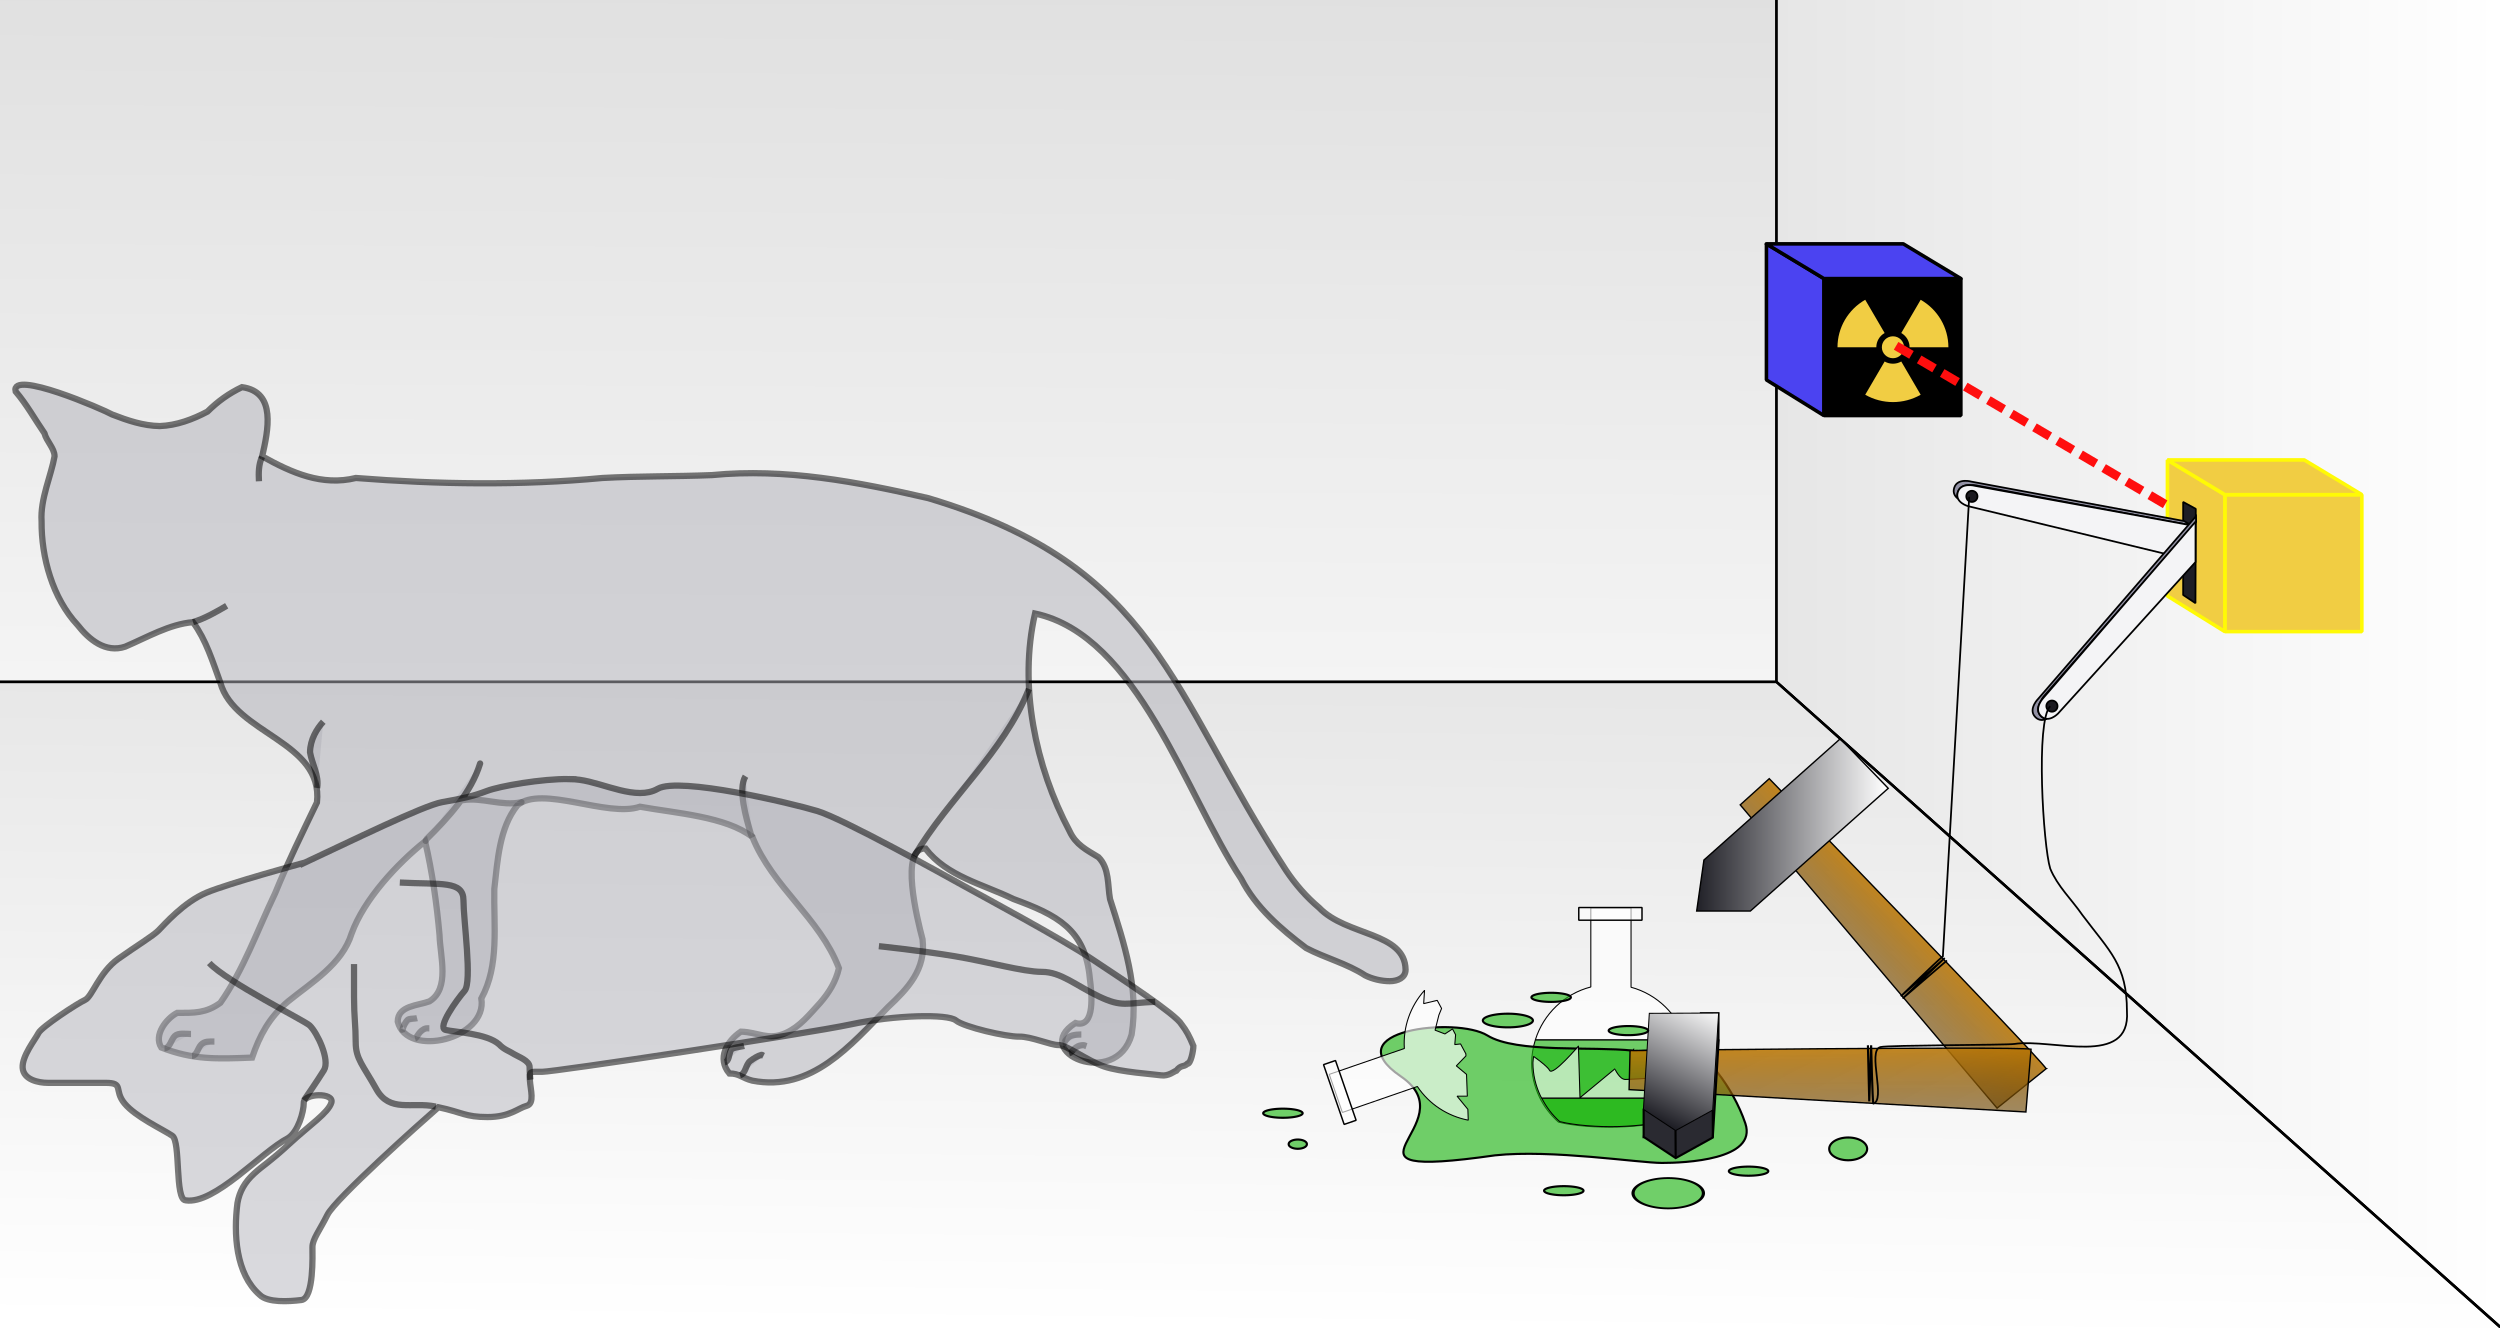 <?xml version="1.0" encoding="UTF-8" standalone="no"?>
<!-- Created with Inkscape (http://www.inkscape.org/) -->

<svg
   xmlns:svg="http://www.w3.org/2000/svg"
   xmlns="http://www.w3.org/2000/svg"
   xmlns:xlink="http://www.w3.org/1999/xlink"
   version="1.0"
   width="1995"
   height="1060"
   id="svg2">
  <rect width="100%" height="100%" fill="#333333" stroke="none"/>
  <defs
     id="defs5">
    <linearGradient
       id="linearGradient7991">
      <stop
         id="stop7993"
         style="stop-color:#e6e6e6;stop-opacity:1"
         offset="0" />
      <stop
         id="stop7995"
         style="stop-color:#ffffff;stop-opacity:1"
         offset="1" />
    </linearGradient>
    <linearGradient
       id="linearGradient7971">
      <stop
         id="stop7973"
         style="stop-color:#dcdcdc;stop-opacity:1"
         offset="0" />
      <stop
         id="stop7975"
         style="stop-color:#f4f4f4;stop-opacity:1"
         offset="1" />
    </linearGradient>
    <linearGradient
       id="linearGradient7548">
      <stop
         id="stop7550"
         style="stop-color:#5a3a03;stop-opacity:0.565"
         offset="0" />
      <stop
         id="stop7552"
         style="stop-color:#db8c07;stop-opacity:1"
         offset="1" />
    </linearGradient>
    <linearGradient
       id="linearGradient7540">
      <stop
         id="stop7542"
         style="stop-color:#1e1e25;stop-opacity:1"
         offset="0" />
      <stop
         id="stop7544"
         style="stop-color:#ffffff;stop-opacity:1"
         offset="1" />
    </linearGradient>
    <linearGradient
       x1="3322.143"
       y1="113.806"
       x2="3412.066"
       y2="113.806"
       id="linearGradient7546"
       xlink:href="#linearGradient7540"
       gradientUnits="userSpaceOnUse"
       gradientTransform="matrix(1.712,0,0,1.712,-4335.481,463.351)" />
    <linearGradient
       x1="3414.048"
       y1="204.056"
       x2="3449.667"
       y2="169.056"
       id="linearGradient7554"
       xlink:href="#linearGradient7548"
       gradientUnits="userSpaceOnUse"
       gradientTransform="matrix(1.712,0,0,1.712,-4335.481,463.351)" />
    <linearGradient
       x1="3060.75"
       y1="866.781"
       x2="3388.562"
       y2="866.781"
       id="linearGradient8047"
       xlink:href="#linearGradient7991"
       gradientUnits="userSpaceOnUse"
       gradientTransform="matrix(1.768,0,0,1.768,-3995.927,-1063.645)" />
    <linearGradient
       x1="2772.774"
       y1="901.047"
       x2="2769.575"
       y2="1201.812"
       id="linearGradient8049"
       xlink:href="#linearGradient7991"
       gradientUnits="userSpaceOnUse"
       gradientTransform="matrix(1.768,0,0,1.768,-3995.927,-1063.645)" />
    <linearGradient
       x1="2659.007"
       y1="533.019"
       x2="2657.371"
       y2="909.539"
       id="linearGradient8051"
       xlink:href="#linearGradient7971"
       gradientUnits="userSpaceOnUse"
       gradientTransform="matrix(1.768,0,0,1.768,-3995.927,-1063.645)" />
    <linearGradient
       x1="3414.048"
       y1="204.056"
       x2="3449.667"
       y2="169.056"
       id="linearGradient2572"
       xlink:href="#linearGradient7548"
       gradientUnits="userSpaceOnUse"
       gradientTransform="matrix(1.178,-1.242,1.242,1.178,-2769.122,4899.446)" />
    <linearGradient
       x1="3322.143"
       y1="113.806"
       x2="3412.066"
       y2="113.806"
       id="linearGradient2574"
       xlink:href="#linearGradient7540"
       gradientUnits="userSpaceOnUse"
       gradientTransform="matrix(0.692,-0.382,0.729,0.362,676.935,2323.446)" />
  </defs>
  <path
     d="m 1997.5,1061 0,-1062 -580,0 0,545 580,517 z"
     id="path8041"
     style="fill:url(#linearGradient8047);fill-opacity:1;fill-rule:evenodd;stroke:#000000;stroke-width:2;stroke-linecap:butt;stroke-linejoin:miter;stroke-miterlimit:4;stroke-opacity:1;stroke-dasharray:none" />
  <path
     d="m -2.5,1061 2000,0 -579.91,-516.831 -1420.09,0 0,516.831 z"
     id="path8043"
     style="fill:url(#linearGradient8049);fill-opacity:1;stroke:#000000;stroke-width:2;stroke-linecap:round;stroke-linejoin:bevel;stroke-miterlimit:4;stroke-opacity:1;stroke-dasharray:none;stroke-dashoffset:0" />
  <path
     d="m 1417.5,-1 -1420,0 0,545 1420,0 0,-545 z"
     id="path8045"
     style="fill:url(#linearGradient8051);fill-opacity:1;fill-rule:evenodd;stroke:#000000;stroke-width:2;stroke-linecap:butt;stroke-linejoin:miter;stroke-miterlimit:4;stroke-opacity:1;stroke-dasharray:none" />
  <g
     transform="matrix(1.712,0,0,1.712,-3931.956,459.862)"
     id="g7911">
    <path
       d="m 3082.375,216.062 -70,0 c -1.089,3.47 -1.75,7.142 -1.75,10.969 0,5.573 1.339,10.828 3.562,15.562 2.137,4.549 5.191,8.513 8.906,11.812 1.042,0.235 2.02,0.515 3.156,0.719 1.961,0.351 4.076,0.659 6.281,0.906 2.205,0.247 4.507,0.432 6.906,0.562 2.399,0.13 4.894,0.188 7.438,0.188 2.544,0 5.007,-0.057 7.406,-0.188 2.399,-0.13 4.733,-0.315 6.938,-0.562 2.205,-0.247 4.289,-0.555 6.25,-0.906 1.642,-0.294 3.123,-0.641 4.562,-1 3.444,-3.139 6.289,-6.917 8.344,-11.156 2.345,-4.837 3.75,-10.204 3.75,-15.938 0,-3.836 -0.658,-7.493 -1.75,-10.969 z"
       id="path7859"
       style="fill:#23b716;fill-opacity:0.634;stroke:#000000;stroke-width:0.492;stroke-linecap:round;stroke-linejoin:bevel;stroke-miterlimit:4;stroke-opacity:1;stroke-dasharray:none;stroke-dashoffset:0" />
    <path
       d="m 3038.219,154.531 0,36.906 c -12.303,3.169 -22.062,12.576 -25.844,24.625 l 70,0 c -3.738,-11.898 -13.303,-21.232 -25.406,-24.5 l 0,-37.031 -18.75,0 z"
       id="path7615"
       style="fill:#ffffff;fill-opacity:0.634;stroke:#000000;stroke-width:0.492;stroke-linecap:round;stroke-linejoin:bevel;stroke-miterlimit:4;stroke-opacity:1;stroke-dasharray:none;stroke-dashoffset:0" />
    <rect
       width="29.471"
       height="5.894"
       x="3032.604"
       y="154.41"
       id="rect7624"
       style="fill:#ffffff;fill-opacity:0.634;stroke:#000000;stroke-width:0.695;stroke-linecap:round;stroke-linejoin:bevel;stroke-miterlimit:4;stroke-opacity:1;stroke-dasharray:none;stroke-dashoffset:0" />
  </g>
  <g
     transform="matrix(1.768,0,0,1.768,-125.603,63.858)"
     id="g4236"
     style="fill:#b2b2ba;fill-opacity:0.517;stroke:#000000;stroke-width:2.828;stroke-miterlimit:4;stroke-opacity:0.523;stroke-dasharray:none">
    <path
       d="m 189.381,169.857 c 13.484,7.517 27.021,13.488 42.302,9.762 36.872,2.91 74.371,3.49 111.286,0 16.474,-0.895 32.968,-0.628 49.46,-1.302 33.024,-3.224 65.572,3.035 97.619,10.413 103.407,30.934 108.778,87.201 161.397,167.905 4.15,6.233 9.217,12.098 14.968,16.921 12.355,12.926 38.767,10.918 39.048,27.984 0,3.662 -3.567,5.206 -7.159,5.206 -3.813,0 -7.931,-1.037 -11.063,-2.603 -8.27,-5.4 -17.927,-7.769 -26.683,-12.365 -11.45,-8.661 -22.684,-18.282 -29.286,-31.238 -25.069,-37.966 -46.686,-109.8 -93.063,-119.746 -7.449,32.538 0.016,68.872 15.619,98.27 2.802,6.108 7.648,8.436 13.016,11.714 4.984,5.027 4.07,12.473 5.206,18.873 6.363,20.058 13.139,39.969 9.762,61.175 -6.964,24.744 -46.082,7.955 -25.381,-5.206 9.243,2.696 7.326,-13.956 6.508,-20.175 -2.026,-22.25 -14.914,-28.584 -34.492,-35.794 -13.789,-6.728 -30.031,-10.183 -39.698,-22.778 -11.744,-0.599 -3.749,31.732 -1.302,41 1.565,13.549 -6.653,22.186 -15.619,30.587 -16.9,17.235 -34.457,38.376 -61.175,33.19 -4.772,-1.193 -5.75,-3.254 -10.413,-3.254 -5.741,-6.894 -1.027,-14.681 5.206,-18.873 7.849,0.215 12.36,4.137 20.175,0.651 6.556,-2.901 10.901,-8.565 15.619,-13.667 4.065,-4.675 7.058,-9.597 8.46,-15.619 C 441.014,378.104 419.777,364.376 410.651,341.667 398.879,332.423 375.857,330.897 359.889,328 c -14.556,5.058 -44.396,-9.979 -55.317,-0.651 -8.2,10.198 -8.934,25.046 -10.413,37.746 -0.328,16.622 2.342,34.438 -5.857,49.46 2.894,18.234 -33.564,27.111 -37.746,10.413 0.043,-7.236 9.246,-7.195 14.317,-9.111 9.374,-5.832 4.815,-20.252 4.556,-29.937 -1.247,-14.044 -3.28,-28.485 -6.508,-42.302 -12.612,10.149 -27.511,26.021 -33.19,41.651 -4.257,13.839 -17.99,21.936 -28.635,30.587 -8.507,7.178 -12.882,15.396 -16.27,25.381 -16.026,0.631 -26.633,1.044 -41,-4.556 -3.528,-5.645 2.281,-13.106 7.159,-15.619 7.724,-0.012 13.002,0.191 19.524,-4.556 10.466,-14.885 16.805,-32.925 24.73,-49.46 5.693,-13.962 12.349,-27.429 18.873,-41 2.976,-27.553 -37.176,-30.89 -43.603,-54.016 -3.398,-9.233 -6.425,-19.362 -12.365,-27.333 -10.63,0.922 -20.693,6.838 -30.587,11.063 -8.865,2.996 -16.349,-3.199 -21.476,-9.762 -11.267,-12.104 -16.41,-30.5 -16.27,-46.857 -0.658,-9.946 4.385,-20.769 5.857,-29.286 0,-3.61 -3.665,-6.851 -4.556,-10.413 -4.242,-6.179 -8.095,-13.133 -13.016,-18.873 -2.518,-10.19 39.766,8.212 43.603,10.413 6.937,2.684 13.973,5.084 21.476,5.206 7.533,-0.28 14.865,-2.999 21.476,-6.508 4.727,-4.654 9.641,-8.2 15.619,-11.063 15.76,2.178 11.703,19.757 9.111,31.238 z"
       id="path2220"
       style="fill:#b2b2ba;fill-opacity:0.517;fill-rule:evenodd;stroke:#000000;stroke-width:2.828;stroke-linecap:butt;stroke-linejoin:miter;stroke-miterlimit:4;stroke-opacity:0.523;stroke-dasharray:none" />
    <path
       d="m 216.959,289.632 c -2.834,3.075 -5.925,8.016 -5.982,13.805 0.957,5.513 4.132,10.329 3.221,16.106"
       id="path3236"
       style="fill:#b2b2ba;fill-opacity:0.517;fill-rule:evenodd;stroke:#000000;stroke-width:2.828;stroke-linecap:butt;stroke-linejoin:miter;stroke-miterlimit:4;stroke-opacity:0.523;stroke-dasharray:none" />
    <path
       d="m 287.746,308.493 c -4.088,13.292 -14.281,24.289 -24.071,34.022 -0.259,0.242 -0.327,0.613 -0.491,0.919 m 43.229,-17.471 c -8.935,1.929 -17.632,-2.324 -26.527,-0.919"
       id="path3238"
       style="fill:#b2b2ba;fill-opacity:0.517;fill-rule:evenodd;stroke:#000000;stroke-width:2.828;stroke-linecap:round;stroke-linejoin:miter;stroke-miterlimit:4;stroke-opacity:0.523;stroke-dasharray:none" />
    <path
       d="m 407.534,314.222 c -3.587,5.988 0.439,19.129 2.301,25.77 0.204,0.815 0.773,1.545 0.92,1.841"
       id="path3240"
       style="fill:#b2b2ba;fill-opacity:0.517;fill-rule:evenodd;stroke:#000000;stroke-width:2.828;stroke-linecap:butt;stroke-linejoin:miter;stroke-miterlimit:4;stroke-opacity:0.523;stroke-dasharray:none" />
    <path
       d="m 535.463,274.829 c -11.546,28.914 -36.295,49.139 -51.784,75.527"
       id="path3242"
       style="fill:#b2b2ba;fill-opacity:0.517;fill-rule:evenodd;stroke:#000000;stroke-width:2.828;stroke-linecap:butt;stroke-linejoin:miter;stroke-miterlimit:4;stroke-opacity:0.523;stroke-dasharray:none" />
    <path
       d="m 252.869,428.495 c -0.8,1.6 1.026,-4.168 2.761,-4.602 1.219,-0.305 2.557,-0.179 3.681,-0.46"
       id="path3244"
       style="fill:#b2b2ba;fill-opacity:0.517;fill-rule:evenodd;stroke:#000000;stroke-width:2.828;stroke-linecap:butt;stroke-linejoin:miter;stroke-miterlimit:4;stroke-opacity:0.523;stroke-dasharray:none" />
    <path
       d="m 258.391,432.637 c 0.733,-0.183 1.972,-3.984 5.062,-4.602 0.451,-0.09 0.92,0 1.381,0"
       id="path3246"
       style="fill:#b2b2ba;fill-opacity:0.517;fill-rule:evenodd;stroke:#000000;stroke-width:2.828;stroke-linecap:butt;stroke-linejoin:miter;stroke-miterlimit:4;stroke-opacity:0.523;stroke-dasharray:none" />
    <path
       d="m 398.171,443.336 c 2.018,-0.404 1.841,-3.681 2.761,-5.522 0.576,-1.152 4.25,-1.408 5.982,-1.841"
       id="path3248"
       style="fill:#b2b2ba;fill-opacity:0.517;fill-rule:evenodd;stroke:#000000;stroke-width:2.828;stroke-linecap:butt;stroke-linejoin:miter;stroke-miterlimit:4;stroke-opacity:0.523;stroke-dasharray:none" />
    <path
       d="m 405.074,449.203 c 2.56,-0.64 2.491,-4.859 4.602,-6.443 1.554,-1.165 3.465,-2.362 5.062,-2.761 0.333,-0.083 0.614,0.307 0.92,0.46"
       id="path3250"
       style="fill:#b2b2ba;fill-opacity:0.517;fill-rule:evenodd;stroke:#000000;stroke-width:2.828;stroke-linecap:butt;stroke-linejoin:miter;stroke-miterlimit:4;stroke-opacity:0.523;stroke-dasharray:none" />
    <path
       d="m 550.836,435.398 c 0.15,-0.037 1.566,-3.498 4.142,-4.142 1.349,-0.337 2.722,-0.46 4.142,-0.46"
       id="path3252"
       style="fill:#b2b2ba;fill-opacity:0.517;fill-rule:evenodd;stroke:#000000;stroke-width:2.828;stroke-linecap:butt;stroke-linejoin:miter;stroke-miterlimit:4;stroke-opacity:0.523;stroke-dasharray:none" />
    <path
       d="m 553.597,439.309 c 1.608,-0.402 2.39,-3.681 6.443,-3.681 0.485,0 0.92,0.307 1.381,0.46"
       id="path3254"
       style="fill:#b2b2ba;fill-opacity:0.517;fill-rule:evenodd;stroke:#000000;stroke-width:2.828;stroke-linecap:butt;stroke-linejoin:miter;stroke-miterlimit:4;stroke-opacity:0.523;stroke-dasharray:none" />
    <path
       d="m 145.305,437.025 c 2.396,0 2.908,-3.828 4.602,-5.522 1.585,-1.586 5.226,-0.92 7.363,-0.92"
       id="path3256"
       style="fill:#b2b2ba;fill-opacity:0.517;fill-rule:evenodd;stroke:#000000;stroke-width:2.828;stroke-linecap:butt;stroke-linejoin:miter;stroke-miterlimit:4;stroke-opacity:0.523;stroke-dasharray:none" />
    <path
       d="m 157.702,440.437 c 2.18,0 2.6,-3.52 4.142,-5.062 1.628,-1.628 3.698,-1.381 5.982,-1.381"
       id="path3258"
       style="fill:#b2b2ba;fill-opacity:0.517;fill-rule:evenodd;stroke:#000000;stroke-width:2.828;stroke-linecap:butt;stroke-linejoin:miter;stroke-miterlimit:4;stroke-opacity:0.523;stroke-dasharray:none" />
    <path
       d="m 158.167,244.669 c 5.387,-1.678 10.343,-4.511 15.186,-7.363"
       id="path3262"
       style="fill:#b2b2ba;fill-opacity:0.517;fill-rule:evenodd;stroke:#000000;stroke-width:2.828;stroke-linecap:butt;stroke-linejoin:miter;stroke-miterlimit:4;stroke-opacity:0.523;stroke-dasharray:none" />
    <path
       d="m 187.921,181.109 c -0.192,-3.989 -0.171,-7.409 1.381,-11.044"
       id="path3264"
       style="fill:#b2b2ba;fill-opacity:0.517;fill-rule:evenodd;stroke:#000000;stroke-width:2.828;stroke-linecap:butt;stroke-linejoin:miter;stroke-miterlimit:4;stroke-opacity:0.523;stroke-dasharray:none" />
  </g>
  <rect
     width="109.335"
     height="109.335"
     x="-1884.754"
     y="394.713"
     transform="scale(-1,1)"
     id="rect7446"
     style="fill:#f1cd43;fill-opacity:1;stroke:#fffa05;stroke-width:2.848;stroke-linejoin:bevel;stroke-miterlimit:4;stroke-opacity:1;stroke-dasharray:none;stroke-dashoffset:0;display:inline" />
  <path
     d="m 1775.42,394.686 -45.813,-27.593 0,108.507 45.813,28.42 0,-109.335 z"
     id="path7448"
     style="fill:#f1cd43;fill-opacity:1;stroke:#fffa05;stroke-width:2.848;stroke-linejoin:bevel;stroke-miterlimit:4;stroke-opacity:1;stroke-dasharray:none;stroke-dashoffset:0;display:inline" />
  <path
     d="m 1838.842,367.032 -109.335,0 45.966,27.707 109.335,0 -45.965,-27.707 z"
     id="path7450"
     style="fill:#f1cd43;fill-opacity:1;stroke:#fffa05;stroke-width:2.848;stroke-linejoin:bevel;stroke-miterlimit:4;stroke-opacity:1;stroke-dasharray:none;stroke-dashoffset:0;display:inline" />
  <path
     d="m 1742.162,400.546 10.068,5.537 -0.252,75.255 -9.816,-6.544 0,-74.248 z"
     id="rect7483"
     style="fill:#1e1e25;fill-opacity:1;stroke:#000000;stroke-width:1.424;stroke-linecap:round;stroke-linejoin:bevel;stroke-miterlimit:4;stroke-opacity:1;stroke-dashoffset:0" />
  <path
     d="m 1568.394,383.717 c -3.397,0.003 -7.595,1.004 -8.988,5.651 -1.239,4.133 0.783,6.889 3.115,8.632 -0.656,-1.431 -0.851,-3.141 -0.223,-5.206 1.6,-5.256 6.82,-5.898 10.411,-5.651 3.211,-0.279 6.14,0.578 6.14,0.578 l 144.601,26.918 25.049,4.538 -5.606,-3.381 -169.74,-31.456 c -3e-4,0 -2.119,-0.626 -4.761,-0.623 z"
     id="path7466"
     style="fill:#9291a4;fill-opacity:1;fill-rule:evenodd;stroke:#000000;stroke-width:1.413;stroke-linecap:butt;stroke-linejoin:miter;stroke-miterlimit:4;stroke-opacity:1;stroke-dasharray:none" />
  <path
     d="M 1748.629,419.214 1576.295,387.734 c 0,0 -11.477,-3.199 -13.99,5.059 -2.513,8.258 8.258,11.13 8.258,11.13 l 178.077,43.083 -0.01,-27.792 z"
     id="path7470"
     style="fill:#f4f4f6;fill-opacity:1;fill-rule:evenodd;stroke:#000000;stroke-width:1.424px;stroke-linecap:butt;stroke-linejoin:miter;stroke-opacity:1" />
  <path
     d="m 3145.011,-113.653 a 3.12,3.12 0 1 1 -6.241,0 3.12,3.12 0 1 1 6.241,0 z"
     transform="matrix(1.424,0,0,1.424,-2900.48,557.944)"
     id="path7474"
     style="fill:#1b1a20;fill-opacity:1;stroke:#000000;stroke-width:1;stroke-linecap:round;stroke-linejoin:bevel;stroke-miterlimit:4;stroke-opacity:1;stroke-dasharray:none;stroke-dashoffset:0" />
  <path
     d="m 1632.845,852.805 c -9.264,-13.201 -220.991,-231.426 -220.991,-231.426 l -23.16,20.902 204.966,242.027 39.185,-31.503 z"
     id="path7535"
     style="fill:url(#linearGradient7554);fill-opacity:1;fill-rule:evenodd;stroke:#000000;stroke-width:1.129px;stroke-linecap:butt;stroke-linejoin:miter;stroke-opacity:1" />
  <path
     d="m 1468.596,589.475 -108.852,96.811 -5.79,40.705 42.846,0 110.01,-97.911 -38.214,-39.604 z"
     id="path7537"
     style="fill:url(#linearGradient7546);fill-opacity:1;fill-rule:evenodd;stroke:#000000;stroke-width:1.129px;stroke-linecap:butt;stroke-linejoin:miter;stroke-opacity:1" />
  <path
     d="m 1571.419,396.428 -21,366.689 c -5.45,4.404 -33.582,31.913 -33.582,31.913 l 35.073,-30.534 -33.649,32.314 35.429,-30.356"
     id="path7523"
     style="fill:none;stroke:#000000;stroke-width:1.424px;stroke-linecap:butt;stroke-linejoin:miter;stroke-opacity:1" />
  <g
     transform="translate(-115,-3.576)"
     id="g3351">
    <path
       d="m 569.201,625.269 c -21.48,-0.366 -55.497,5.589 -65.634,9.488 -11.585,4.456 -20.498,6.229 -35.648,8.902 -14.951,2.638 -73.231,31.314 -111.59,49.196 l -0.195,-0.351 c 0,0 -57.941,15.787 -76.215,23.349 -18.274,7.562 -34.048,25.81 -38.459,30.221 -4.411,4.411 -17.011,11.973 -32.134,22.685 -15.123,10.712 -20.801,30.238 -26.472,32.759 -5.671,2.52 -34.65,21.431 -37.171,26.472 -2.521,5.041 -13.242,18.27 -12.611,27.722 0.63,9.452 12.625,11.987 20.186,11.987 7.562,0 30.872,-2e-5 45.995,0 15.123,0 6.288,5.687 15.11,16.399 8.822,10.712 30.118,20.453 38.108,25.809 6.855,4.595 1.94,51.107 10.659,51.539 22.934,3.646 60.375,-38.551 81.682,-49.626 8.045,-4.961 12.611,-20.785 12.611,-28.346 0,-7.562 24.542,-8.192 22.021,0 -2.521,8.192 -17,17.635 -33.383,32.759 -16.383,15.123 -20.629,16.847 -28.19,23.778 -7.562,6.931 -11.801,14.407 -13.392,23.661 -3.124,24.452 -1.487,56.46 17.843,73.248 6.301,6.301 23.106,5.321 33.188,4.061 10.082,-1.26 8.824,-35.906 8.824,-42.207 0,-6.301 5.685,-13.245 11.987,-25.848 6.28,-12.56 73.715,-72.9 88.514,-85.781 18.858,3.986 21.442,7.848 39.162,7.848 17.823,0 24.513,-7.159 31.197,-8.941 6.684,-1.782 3.101,-12.924 2.655,-20.498 -0.446,-7.575 0.037,-6.677 9.839,-6.677 9.803,0 211.172,-30.299 246.372,-37.873 35.2,-7.575 77.329,-8.47 83.79,-3.124 6.461,5.347 40.526,13.147 50.329,12.924 9.803,-0.223 25.388,6.938 31.626,6.716 6.238,-0.223 23.167,12.685 36.312,17.141 13.144,4.456 39.544,6.137 45.448,7.028 5.904,0.891 10.695,-3.375 12.143,-3.709 4.151,-5.143 5.483,-2.437 8.824,-5.505 2.562,0.446 4.803,-10.425 4.803,-14.212 -3.245,-7.95 -5.606,-12.226 -9.488,-17.258 -4.456,-8.02 -48.133,-36.514 -72.194,-52.554 -24.061,-16.04 -85.554,-49.031 -101.594,-57.942 -16.04,-8.911 -96.208,-53.461 -116.705,-59.699 -20.496,-6.238 -110.51,-27.607 -127.442,-17.804 -16.932,9.803 -42.788,-4.472 -62.393,-7.145 -2.451,-0.334 -5.248,-0.533 -8.317,-0.586 z"
       id="path7640"
       style="fill:#b2b2ba;fill-opacity:0.488;fill-rule:evenodd;stroke:#000000;stroke-width:5;stroke-linecap:butt;stroke-linejoin:miter;stroke-miterlimit:4;stroke-opacity:0.517;stroke-dasharray:none" />
    <path
       d="m 1036.886,803.031 c -23.17,0.891 -26.271,4.613 -44.985,-4.298 -18.714,-8.911 -30.299,-19.605 -45.448,-19.605 -15.149,0 -42.775,-8.02 -69.509,-12.476 -26.734,-4.456 -60.597,-8.02 -60.597,-8.02"
       id="path7638"
       style="fill:none;stroke:#000000;stroke-width:5;stroke-linecap:butt;stroke-linejoin:miter;stroke-miterlimit:4;stroke-opacity:0.517;stroke-dasharray:none" />
    <path
       d="m 462.788,886.622 c -19.159,-4.01 -36.759,5.235 -47.453,-13.924 -10.694,-19.159 -16.486,-24.061 -16.486,-37.428 0,-13.367 -1.337,-20.051 -1.337,-36.091 0,-16.041 0,-26.289 0,-26.289"
       id="path7642"
       style="fill:none;stroke:#000000;stroke-width:5;stroke-linecap:butt;stroke-linejoin:miter;stroke-miterlimit:4;stroke-opacity:0.517;stroke-dasharray:none" />
    <path
       d="m 281.984,772.04 c 14.337,15.32 76.068,45.994 80.112,49.838 6.121,5.82 16.441,27.566 11.4,35.758 -5.041,8.192 -15.933,23.926 -15.933,23.926"
       id="path7644"
       style="fill:none;stroke:#000000;stroke-width:5;stroke-linecap:butt;stroke-linejoin:miter;stroke-miterlimit:4;stroke-opacity:0.517;stroke-dasharray:none" />
    <path
       d="m 434.049,707.837 c 32.972,1.782 50.795,-1.782 50.795,14.258 0,16.041 7.129,65.053 0.891,72.182 -6.238,7.129 -22.278,29.408 -15.149,31.19 7.129,1.782 32.958,2.673 42.775,11.585 3.87,4.108 7.772,5.1 12.29,7.963 3.151,1.89 11.972,5.041 11.972,10.082 0,5.041 0.63,10.082 0.63,10.082"
       id="path7646"
       style="fill:none;stroke:#000000;stroke-width:5;stroke-linecap:butt;stroke-linejoin:miter;stroke-miterlimit:4;stroke-opacity:0.517;stroke-dasharray:none" />
  </g>
  <rect
     width="109.335"
     height="109.335"
     x="-1564.761"
     y="222.289"
     transform="scale(-1,1)"
     id="rect7802"
     style="fill:#000000;fill-opacity:1;stroke:#000000;stroke-width:2.848;stroke-linejoin:bevel;stroke-miterlimit:4;stroke-opacity:1;stroke-dasharray:none;stroke-dashoffset:0;display:inline" />
  <path
     d="m 1455.426,222.262 -45.813,-27.593 0,108.507 45.813,28.42 0,-109.335 z"
     id="path7804"
     style="fill:#4b43f1;fill-opacity:1;stroke:#000000;stroke-width:2.848;stroke-linejoin:bevel;stroke-miterlimit:4;stroke-opacity:1;stroke-dasharray:none;stroke-dashoffset:0;display:inline" />
  <path
     d="m 1518.849,194.608 -109.335,0 45.966,27.707 109.335,0 -45.965,-27.707 z"
     id="path7806"
     style="fill:#4b43f1;fill-opacity:1;stroke:#000000;stroke-width:2.848;stroke-linejoin:round;stroke-miterlimit:4;stroke-opacity:1;stroke-dasharray:none;stroke-dashoffset:0;display:inline" />
  <g
     transform="matrix(0.177,0,0,0.175,1510.571,277.113)"
     id="g7808"
     style="fill:#f1cd43;fill-opacity:1">
    <path
       d="M 264.34,-111.819 C 323.627,36.158 254.044,204.947 108.585,265.999 -36.875,327.05 -203.614,257.449 -264.645,110.204 c -61.031,-147.245 6.553,-316.869 151.281,-379.685 144.727,-62.816 312.277,4.751 375.043,151.243"
       id="path7810"
       style="opacity:0.9;fill:#000000;fill-opacity:1;fill-rule:evenodd;stroke:#000000;stroke-width:20.85;stroke-linecap:round;stroke-linejoin:round;stroke-miterlimit:4;stroke-opacity:1;stroke-dasharray:none;stroke-dashoffset:0" />
    <circle
       cx="0"
       cy="0"
       r="50"
       id="circle7812" />
    <path
       d="m 75,0 c 3.4e-5,-26.795 -14.295,-51.555 -37.5,-64.952 L 125,-216.506 C 202.35,-171.848 250,-89.316 250,0 L 75,0 z"
       id="path7814" />
    <path
       d="m -37.5,64.952 c 23.205,13.398 51.795,13.398 75,4.7e-5 L 125,216.506 C 47.65,261.164 -47.65,261.164 -125,216.506 L -37.5,64.952 z"
       id="use7816" />
    <path
       d="M -37.5,-64.952 C -60.705,-51.554 -75,-26.795 -75,4.75e-5 L -250,-1.75e-4 c 1e-5,-89.316 47.65,-171.848 125,-216.506 l 87.5,151.554 z"
       id="use7818" />
  </g>
  <path
     d="m 1303.196,838.424 c -32.693,-3.633 -93.166,2.156 -116.242,-12.109 -24.797,-15.328 -123.004,-4.062 -69.019,32.693 55.675,37.906 -70.042,83.585 75.073,62.964 44.802,-4.843 115.032,6.055 133.194,6.055 18.163,0 76.284,-2.422 66.597,-31.483 -9.687,-29.061 -33.904,-59.332 -46.013,-59.332 -12.108,0 -44.802,2.422 -43.591,1.211 z"
     id="path2518"
     style="fill:#22b716;fill-opacity:0.635;fill-rule:evenodd;stroke:#000000;stroke-width:1.712px;stroke-linecap:butt;stroke-linejoin:miter;stroke-opacity:1" />
  <path
     d="m 1342.164,876.238 -111.895,0 c 3.607,7.133 8.416,13.521 14.341,18.783 1.784,0.402 3.458,0.829 5.405,1.177 3.358,0.601 6.927,1.129 10.703,1.552 3.775,0.423 7.772,0.74 11.88,0.963 4.108,0.223 8.327,0.375 12.683,0.375 4.355,0 8.628,-0.151 12.736,-0.375 4.108,-0.223 8.051,-0.54 11.826,-0.963 3.776,-0.424 7.398,-0.951 10.756,-1.552 2.812,-0.504 5.348,-1.098 7.813,-1.712 5.668,-5.165 10.274,-11.337 13.753,-18.248 z"
     id="path2520"
     style="fill:#23b716;fill-opacity:0.634;stroke:#000000;stroke-width:0.842;stroke-linecap:round;stroke-linejoin:bevel;stroke-miterlimit:4;stroke-opacity:1;stroke-dasharray:none;stroke-dashoffset:0" />
  <path
     d="m 1623.543,561.64 c -1.623,2.984 -2.755,7.148 0.657,10.596 3.036,3.067 6.423,2.611 9.069,1.399 -1.57,-0.109 -3.165,-0.757 -4.677,-2.297 -3.848,-3.921 -1.913,-8.811 0.024,-11.846 1.292,-2.953 3.448,-5.114 3.448,-5.114 l 120.424,-137.905 -0.116,-4.5 -126.004,145.785 c -2e-4,3e-4 -1.564,1.561 -2.826,3.881 z"
     id="path2522"
     style="fill:#9291a4;fill-opacity:1;fill-rule:evenodd;stroke:#000000;stroke-width:1.413;stroke-linecap:butt;stroke-linejoin:miter;stroke-miterlimit:4;stroke-opacity:1;stroke-dasharray:none" />
  <path
     d="m 1752.063,416.268 -121.194,140.345 c 0,0 -8.315,8.567 -2.269,14.727 6.046,6.16 13.704,-1.913 13.704,-1.913 l 109.719,-120.931 0,-22.068 0.04,-10.159 z"
     id="path2524"
     style="fill:#f4f4f6;fill-opacity:1;fill-rule:evenodd;stroke:#000000;stroke-width:1.424px;stroke-linecap:butt;stroke-linejoin:miter;stroke-opacity:1" />
  <path
     d="m 3145.011,-113.653 a 3.12,3.12 0 1 1 -6.241,0 3.12,3.12 0 1 1 6.241,0 z"
     transform="matrix(0.682,-1.25,1.25,0.682,-363.249,4568.365)"
     id="path2526"
     style="fill:#1b1a20;fill-opacity:1;stroke:#000000;stroke-width:1;stroke-linecap:round;stroke-linejoin:bevel;stroke-miterlimit:4;stroke-opacity:1;stroke-dasharray:none;stroke-dashoffset:0" />
  <path
     d="m 1259.593,834.766 c 0,0 -5.147,6.057 -10.596,11.505 -2.724,2.724 -5.489,5.314 -7.759,6.903 -1.135,0.794 -2.148,1.353 -2.943,1.552 -0.795,0.199 -1.409,0.07 -1.712,-0.535 -0.605,-1.211 -2.332,-2.993 -4.602,-4.923 -2.27,-1.93 -5.089,-4.026 -7.813,-5.993 -0.195,-0.141 -0.18,-0.128 -0.375,-0.268 -0.142,1.723 -0.535,3.378 -0.535,5.137 -2e-4,9.544 2.292,18.489 6.1,26.596 0.251,0.534 0.644,0.973 0.91,1.498 l 111.895,0 c 0.141,-0.281 0.344,-0.518 0.482,-0.802 1.399,-2.885 2.336,-6.005 3.318,-9.097 l -7.652,-7.331 c 0,0 -36.308,2.408 -41.151,2.408 -1.211,0 -2.349,-0.49 -3.371,-1.284 -1.022,-0.794 -1.919,-1.883 -2.676,-2.943 -1.514,-2.119 -2.461,-4.227 -2.462,-4.227 l -27.827,23.011 -1.23,-41.205 z"
     id="path2528"
     style="fill:#ffffff;fill-opacity:0.634;stroke:#000000;stroke-width:0.842;stroke-linecap:round;stroke-linejoin:bevel;stroke-miterlimit:4;stroke-opacity:1;stroke-dasharray:none;stroke-dashoffset:0" />
  <path
     d="m 1620.777,837.256 c -15.953,-2.364 -319.991,1.071 -319.991,1.071 l -0.773,31.188 316.654,17.851 4.111,-50.11 z"
     id="path2530"
     style="fill:url(#linearGradient2572);fill-opacity:1;fill-rule:evenodd;stroke:#000000;stroke-width:1.129px;stroke-linecap:butt;stroke-linejoin:miter;stroke-opacity:1" />
  <g
     transform="matrix(1.712,0,0,1.712,-3948.649,-999.119)"
     id="g2532">
    <path
       d="m 3098.785,1055.901 0,12.719 -23.531,0.125 -1.938,32.094 -0.719,0 0,11.625 -0.062,1.031 0.062,0.031 0,0.125 0.188,0 14.75,9.75 17.281,-9.562 2.75,-45.25 -0.094,0 0,-12.688 -8.688,0 z"
       id="path2534"
       style="fill:#2a2a31;fill-opacity:1;fill-rule:evenodd;stroke:#000000;stroke-width:1;stroke-linecap:butt;stroke-linejoin:miter;stroke-miterlimit:4;stroke-opacity:1;stroke-dasharray:none" />
    <path
       d="m 3075.235,1055.935 -2.742,44.747 14.996,9.9 17.308,-9.554 2.741,-45.238 -32.303,0.144 z"
       id="path2536"
       style="fill:url(#linearGradient2574);fill-opacity:1;fill-rule:evenodd;stroke:#000000;stroke-width:0.479px;stroke-linecap:butt;stroke-linejoin:miter;stroke-opacity:1" />
    <path
       d="m 3087.443,1110.478 0.088,12.861"
       id="path2538"
       style="fill:none;stroke:#000000;stroke-width:1;stroke-linecap:butt;stroke-linejoin:miter;stroke-miterlimit:4;stroke-opacity:1;stroke-dasharray:none" />
    <path
       d="m 3104.812,1101.065 0.044,12.728"
       id="path2540"
       style="fill:none;stroke:#000000;stroke-width:1;stroke-linecap:butt;stroke-linejoin:miter;stroke-miterlimit:4;stroke-opacity:1;stroke-dasharray:none" />
  </g>
  <path
     d="m 1636.075,563.554 c -11.749,11.562 -5.629,111.503 0,129.563 5.761,14.076 17.074,24.609 25.628,37.018 22.067,29.439 35.594,39.801 35.594,76.883 3.098,45.059 -60,21.479 -89.769,26.052 -6.515,1.001 -100.556,0.89 -106.95,2.488 -10.868,2.717 5.084,43.347 -6.149,45.22"
     id="path2542"
     style="fill:none;stroke:#000000;stroke-width:1.424px;stroke-linecap:butt;stroke-linejoin:miter;stroke-opacity:1" />
  <path
     d="m 1494.875,880.591 c -0.642,-2.354 -1.713,-46.449 -1.713,-46.449 l -1.498,44.737 -1.07,-44.737"
     id="path2544"
     style="fill:none;stroke:#000000;stroke-width:1.712px;stroke-linecap:butt;stroke-linejoin:miter;stroke-opacity:1" />
  <path
     d="m 1136.781,790.297 c -11.254,12.516 -17.273,29.253 -16.107,46.396 l -59.934,20.656 10.488,30.395 59.827,-20.709 c 9.452,14.178 24.232,23.695 40.617,26.864 -0.016,-0.401 -0.038,-0.724 -0.054,-1.124 -0.111,-2.767 -0.162,-4.82 -0.268,-7.545 l -8.616,-10.489 8.188,0 c -0.221,-5.921 -0.474,-12.647 -0.642,-17.391 l -8.134,-6.796 7.652,-7.92 c 0,-0.141 -0.053,-1.713 -0.053,-1.713 l -4.228,-7.866 -4.602,0.535 0.642,-7.867 -2.462,-4.655 -6.047,4.013 -7.867,-2.997 3.05,-12.094 2.14,-5.244 -3.478,-6.475 -10.81,2.622 0.696,-10.595 z"
     id="path2546"
     style="fill:#ffffff;fill-opacity:0.634;stroke:#000000;stroke-width:0.842;stroke-linecap:round;stroke-linejoin:bevel;stroke-miterlimit:4;stroke-opacity:1;stroke-dasharray:none;stroke-dashoffset:0" />
  <rect
     width="50.467"
     height="10.093"
     x="-1198.443"
     y="721.627"
     transform="matrix(-0.326,-0.945,0.945,-0.326,0,0)"
     id="rect2548"
     style="fill:#ffffff;fill-opacity:0.634;stroke:#000000;stroke-width:1.19;stroke-linecap:round;stroke-linejoin:bevel;stroke-miterlimit:4;stroke-opacity:1;stroke-dasharray:none;stroke-dashoffset:0" />
  <path
     d="m 2971.97,1059.285 a 11.667,3.182 0 1 1 -23.335,0 11.667,3.182 0 1 1 23.335,0 z"
     transform="matrix(1.712,0,0,1.712,-3864.741,-999.119)"
     id="path2550"
     style="fill:#22b716;fill-opacity:0.635;stroke:#000000;stroke-width:1;stroke-linecap:round;stroke-linejoin:bevel;stroke-miterlimit:4;stroke-opacity:1;stroke-dasharray:none;stroke-dashoffset:0" />
  <path
     d="m 3050.459,1140.602 a 10.96,8.132 0 1 1 -21.92,0 10.96,8.132 0 1 1 21.92,0 z"
     transform="matrix(2.561,0,0,1.487,-6452.905,-743.872)"
     id="path2552"
     style="fill:#22b716;fill-opacity:0.635;stroke:#000000;stroke-width:1;stroke-linecap:round;stroke-linejoin:bevel;stroke-miterlimit:4;stroke-opacity:1;stroke-dasharray:none;stroke-dashoffset:0" />
  <path
     d="m 3122.584,1126.107 a 9.192,2.121 0 1 1 -18.385,0 9.192,2.121 0 1 1 18.385,0 z"
     transform="matrix(1.712,0,0,1.712,-4082.217,-977.713)"
     id="path2554"
     style="fill:#22b716;fill-opacity:0.635;stroke:#000000;stroke-width:1;stroke-linecap:round;stroke-linejoin:bevel;stroke-miterlimit:4;stroke-opacity:1;stroke-dasharray:none;stroke-dashoffset:0" />
  <path
     d="m 3140.261,1111.611 a 8.839,5.303 0 1 1 -17.678,0 8.839,5.303 0 1 1 17.678,0 z"
     transform="matrix(1.712,0,0,1.712,-3886.146,-986.275)"
     id="path2556"
     style="fill:#22b716;fill-opacity:0.635;stroke:#000000;stroke-width:1;stroke-linecap:round;stroke-linejoin:bevel;stroke-miterlimit:4;stroke-opacity:1;stroke-dasharray:none;stroke-dashoffset:0" />
  <path
     d="m 2866.611,1116.914 a 4.243,2.121 0 1 1 -8.485,0 4.243,2.121 0 1 1 8.485,0 z"
     transform="matrix(1.712,0,0,1.712,-3864.741,-999.119)"
     id="path2558"
     style="fill:#22b716;fill-opacity:0.635;stroke:#000000;stroke-width:1;stroke-linecap:round;stroke-linejoin:bevel;stroke-miterlimit:4;stroke-opacity:1;stroke-dasharray:none;stroke-dashoffset:0" />
  <path
     d="m 3122.584,1126.107 a 9.192,2.121 0 1 1 -18.385,0 9.192,2.121 0 1 1 18.385,0 z"
     transform="matrix(1.712,0,0,1.712,-3934.763,-993.308)"
     id="path2560"
     style="fill:#22b716;fill-opacity:0.635;stroke:#000000;stroke-width:1;stroke-linecap:round;stroke-linejoin:bevel;stroke-miterlimit:4;stroke-opacity:1;stroke-dasharray:none;stroke-dashoffset:0" />
  <path
     d="m 3122.584,1126.107 a 9.192,2.121 0 1 1 -18.385,0 9.192,2.121 0 1 1 18.385,0 z"
     transform="matrix(1.712,0,0,1.712,-4030.658,-1105.471)"
     id="path2562"
     style="fill:#22b716;fill-opacity:0.635;stroke:#000000;stroke-width:1;stroke-linecap:round;stroke-linejoin:bevel;stroke-miterlimit:4;stroke-opacity:1;stroke-dasharray:none;stroke-dashoffset:0" />
  <path
     d="m 3122.584,1126.107 a 9.192,2.121 0 1 1 -18.385,0 9.192,2.121 0 1 1 18.385,0 z"
     transform="matrix(1.712,0,0,1.712,-4092.305,-1132.013)"
     id="path2564"
     style="fill:#22b716;fill-opacity:0.635;stroke:#000000;stroke-width:1;stroke-linecap:round;stroke-linejoin:bevel;stroke-miterlimit:4;stroke-opacity:1;stroke-dasharray:none;stroke-dashoffset:0" />
  <path
     d="m 3122.584,1126.107 a 9.192,2.121 0 1 1 -18.385,0 9.192,2.121 0 1 1 18.385,0 z"
     transform="matrix(1.712,0,0,1.712,-4306.356,-1039.543)"
     id="path2566"
     style="fill:#22b716;fill-opacity:0.635;stroke:#000000;stroke-width:1;stroke-linecap:round;stroke-linejoin:bevel;stroke-miterlimit:4;stroke-opacity:1;stroke-dasharray:none;stroke-dashoffset:0" />
  <path
     d="m 1417.811,544.427 577.469,514.996"
     id="path2570"
     style="fill:none;stroke:#000000;stroke-width:1.768px;stroke-linecap:butt;stroke-linejoin:miter;stroke-opacity:1" />
  <path
     d="M 1513.08,275.967 1731.25,404.446"
     id="path7734"
     style="fill:none;stroke:#ff0e0e;stroke-width:7.119;stroke-linecap:butt;stroke-linejoin:miter;stroke-miterlimit:4;stroke-opacity:1;stroke-dasharray:14.238, 7.119;stroke-dashoffset:0" />
</svg>

